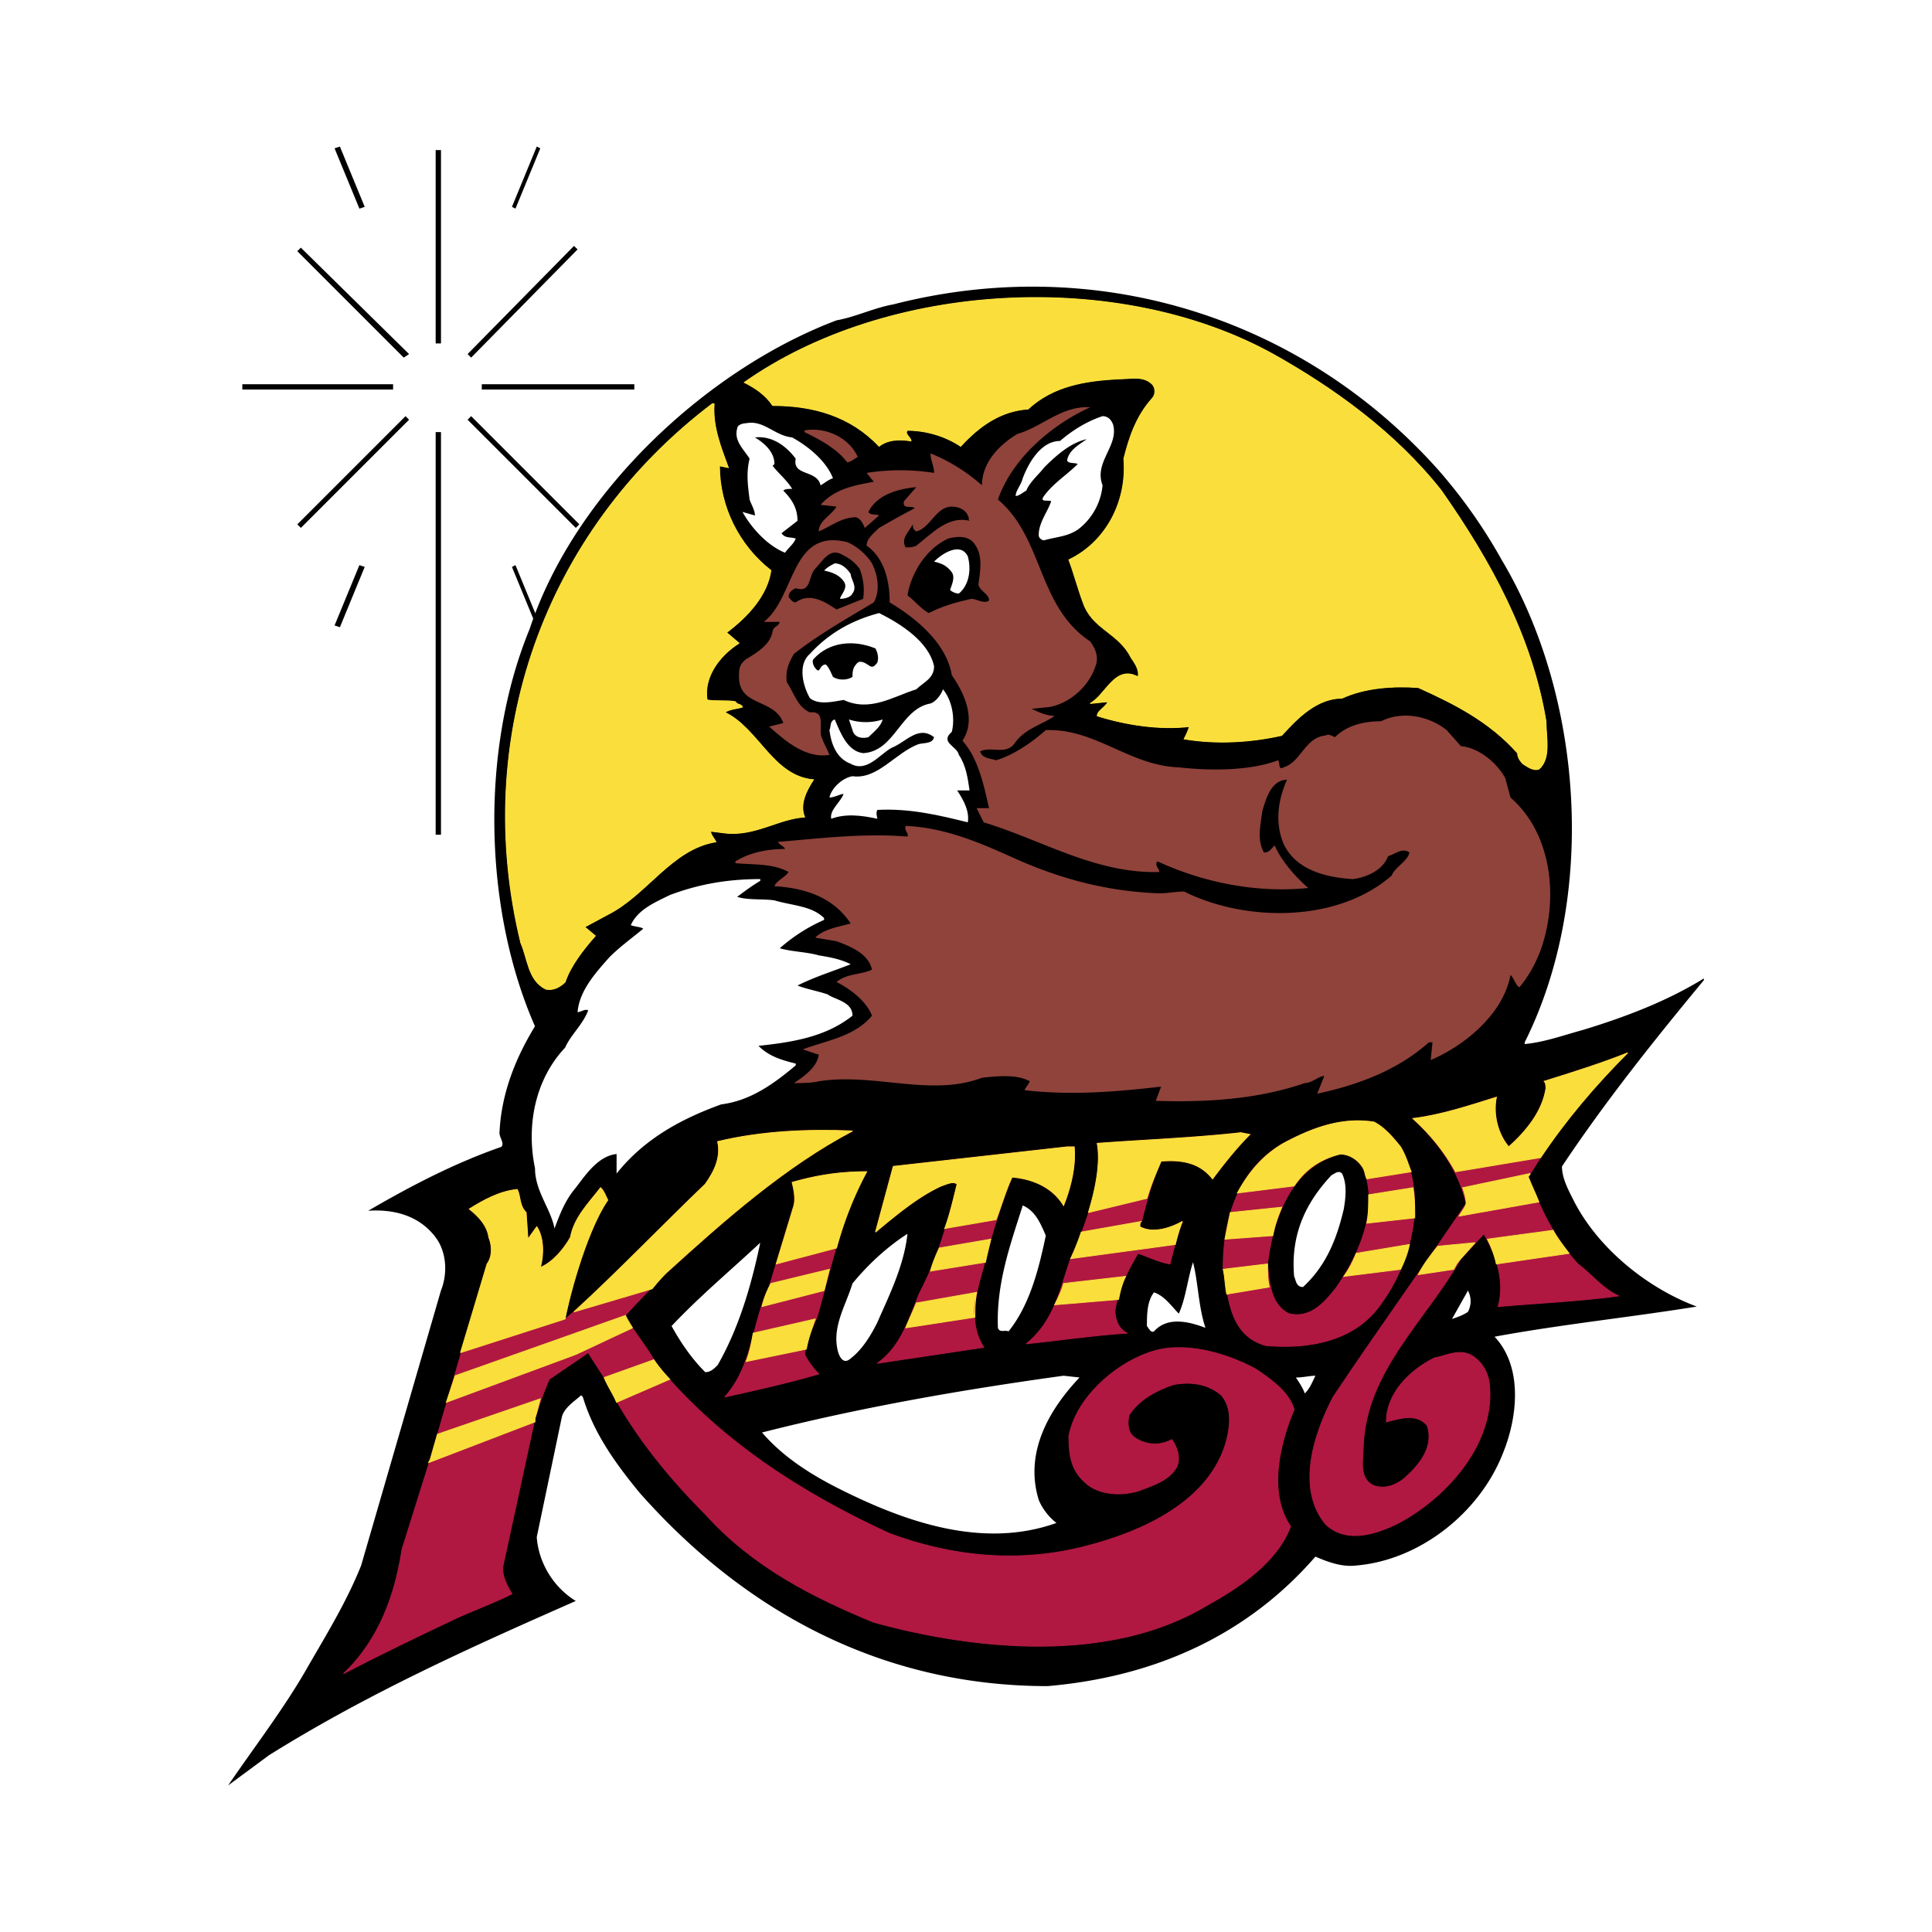 <svg xmlns="http://www.w3.org/2000/svg" width="2500" height="2500" viewBox="0 0 192.756 192.756"><path fill-rule="evenodd" clip-rule="evenodd" fill="#fff" d="M0 0h192.756v192.756H0V0z"/><path d="M149.82 55.854c8.141 13.625 9.557 33.623 2.301 48.134v.176c1.947-.176 3.893-.885 5.84-1.416 4.07-1.238 8.318-2.83 12.033-5.131v.176c-5.131 6.195-9.91 12.211-14.156 18.582 0 1.238.707 2.477 1.238 3.539 2.479 4.777 7.432 8.672 12.211 10.441-6.549 1.061-13.449 1.77-20.174 3.008 2.83 3.008 2.301 7.963.885 11.502-2.301 6.018-8.318 10.795-14.688 11.326-1.416.178-2.832-.354-4.07-.885-7.078 8.141-16.457 12.033-26.721 12.918-16.105 0-29.908-7.078-40.703-19.289-2.478-3.008-4.601-6.016-5.663-9.555l-.177-.178c-.531.531-1.77 1.238-1.946 2.301l-2.478 11.855c.177 2.479 1.592 4.955 3.893 6.371-10.441 4.602-20.705 9.203-30.615 15.396l-4.07 3.008c2.654-3.893 5.663-7.787 7.963-11.855 1.946-3.363 3.893-6.549 5.309-10.088l7.963-27.43c.708-1.77.531-3.893-.531-5.309-1.592-2.123-4.07-2.832-6.724-2.654 4.247-2.477 8.671-4.777 13.272-6.371.354-.354-.177-.885-.177-1.414.177-3.895 1.592-7.434 3.54-10.619-5.132-11.679-5.486-27.606-.531-39.639 4.424-13.449 17.52-25.837 30.614-30.792 1.947-.354 3.716-1.238 5.663-1.592 19.997-5.133 40.524 1.062 54.329 16.457a52.12 52.12 0 0 1 6.37 9.027zm-15.925 61.228c-.354-.354-.709 0-1.062.178-2.654 2.832-4.07 6.018-3.717 10.086.178.355.178 1.062.885 1.062 2.301-2.123 3.363-4.777 4.07-7.787.177-1.06.355-2.476-.176-3.539zm-31.854 3.186c-1.238 3.895-2.654 7.787-2.479 12.211.178.531.709.178 1.062.354 2.123-2.654 3.008-6.193 3.717-9.555-.53-1.241-1.062-2.479-2.3-3.01zM90.538 123.1c-1.947 1.238-3.894 3.008-5.486 4.955-.708 2.301-2.124 4.424-1.416 6.9.177.531.531 1.062 1.062.709 1.238-.885 2.123-2.301 2.831-3.717 1.24-2.832 2.655-5.662 3.009-8.847zm-14.688.884c-2.831 2.654-6.017 5.309-8.848 8.316.885 1.594 1.946 3.186 3.362 4.602.531 0 .885-.354 1.238-.707 2.125-3.716 3.364-7.965 4.248-12.211zm43.179 1.948c-.531 1.592-.707 3.539-1.416 5.131-.707-.707-1.416-1.77-2.477-2.123-.709.885-.709 2.301-.709 3.361.178.178.355.709.709.531 1.414-1.592 3.715-.885 5.131-.354-.706-2.123-.706-4.423-1.238-6.546zm27.43 2.83l-1.594 2.832c.531-.178 1.062-.354 1.594-.707.353-.709.353-1.416 0-2.125zm-17.166 8.672c.354.531.707 1.062.885 1.592.531-.529.709-1.061 1.062-1.77-.531 0-1.24.178-1.947.178zm-23.182-.178c-10.264 1.416-20.351 3.186-30.083 5.664 2.123 2.477 4.954 4.246 7.786 5.662 6.371 3.186 14.157 6.018 21.591 3.363-.709-.531-1.416-1.416-1.771-2.301-1.414-4.602.887-8.848 4.07-12.211l-1.593-.177z" fill-rule="evenodd" clip-rule="evenodd"/><path d="M143.805 48.952c4.955 7.079 9.025 14.511 10.439 23.006 0 1.592.531 3.716-.707 4.777-.531.177-1.062-.177-1.594-.531-.354-.354-.529-.708-.529-1.062-2.832-3.185-6.371-4.955-9.91-6.548-2.479-.177-5.309 0-7.609 1.062-2.479 0-4.424 1.946-6.018 3.716-3.186.708-6.547.885-9.732.354.178-.354.354-.708.531-1.239-3.01.354-6.371-.177-9.203-1.062 0-.531.885-.885 1.062-1.416l-1.77.177c1.592-.885 2.477-3.894 4.777-2.655.178-.708-.354-1.416-.707-1.947-1.238-2.478-3.893-2.831-4.777-5.485-.531-1.416-.887-2.832-1.416-4.247 3.715-1.77 5.84-5.84 5.486-10.088.529-2.123 1.238-4.246 2.83-6.017.354-.354.354-1.062 0-1.415-.885-.885-2.123-.531-3.361-.531-3.363.177-6.549.708-9.025 3.008-2.654.177-4.779 1.593-6.725 3.716-1.593-1.062-3.54-1.593-5.309-1.593-.354.354.354.708.354 1.062-1.062-.177-2.301-.177-3.186.531-2.831-3.008-6.547-4.07-10.617-4.07-.708-1.062-1.77-1.77-2.832-2.3 14.333-10.086 37.34-11.326 52.734-2.832 6.019 3.365 12.212 7.789 16.814 13.629zM71.25 40.281c-.177 2.301.708 4.424 1.416 6.371l-.885-.178c0 4.07 1.947 7.964 5.132 10.441-.354 2.478-2.3 4.601-4.424 6.193l1.239 1.062c-1.947 1.239-3.54 3.362-3.186 5.663.885.177 1.947 0 2.832.177.177.354.531.177.708.531-.531.177-1.239.177-1.77.531 3.362 1.593 4.778 6.371 8.848 6.725-.708 1.062-1.416 2.478-.885 3.716-2.654.177-4.955 1.946-7.963 1.593l-1.416-.177c0 .354.354.708.531 1.062-4.424.708-6.901 5.309-10.795 7.256l-2.3 1.238 1.062.885c-1.239 1.416-2.477 3.008-3.008 4.601-.531.531-1.239.885-1.946.709-1.77-.887-1.77-3.009-2.478-4.603-4.956-20.35 2.3-41.055 19.112-53.796h.176z" fill-rule="evenodd" clip-rule="evenodd" fill="#fff"/><path d="M143.805 48.952c4.955 7.079 9.025 14.511 10.439 23.006 0 1.592.531 3.716-.707 4.777-.531.177-1.062-.177-1.594-.531-.354-.354-.529-.708-.529-1.062-2.832-3.185-6.371-4.955-9.91-6.548-2.479-.177-5.309 0-7.609 1.062-2.479 0-4.424 1.946-6.018 3.716-3.186.708-6.547.885-9.732.354.178-.354.354-.708.531-1.239-3.01.354-6.371-.177-9.203-1.062 0-.531.885-.885 1.062-1.416l-1.77.177c1.592-.885 2.477-3.894 4.777-2.655.178-.708-.354-1.416-.707-1.947-1.238-2.478-3.893-2.831-4.777-5.485-.531-1.416-.887-2.832-1.416-4.247 3.715-1.77 5.84-5.84 5.486-10.088.529-2.123 1.238-4.246 2.83-6.017.354-.354.354-1.062 0-1.415-.885-.885-2.123-.531-3.361-.531-3.363.177-6.549.708-9.025 3.008-2.654.177-4.779 1.593-6.725 3.716-1.593-1.062-3.54-1.593-5.309-1.593-.354.354.354.708.354 1.062-1.062-.177-2.301-.177-3.186.531-2.831-3.008-6.547-4.07-10.617-4.07-.708-1.062-1.77-1.77-2.832-2.3 14.333-10.086 37.34-11.326 52.734-2.832 6.019 3.365 12.212 7.789 16.814 13.629zM71.25 40.281c-.177 2.301.708 4.424 1.416 6.371l-.885-.178c0 4.07 1.947 7.964 5.132 10.441-.354 2.478-2.3 4.601-4.424 6.193l1.239 1.062c-1.947 1.239-3.54 3.362-3.186 5.663.885.177 1.947 0 2.832.177.177.354.531.177.708.531-.531.177-1.239.177-1.77.531 3.362 1.593 4.778 6.371 8.848 6.725-.708 1.062-1.416 2.478-.885 3.716-2.654.177-4.955 1.946-7.963 1.593l-1.416-.177c0 .354.354.708.531 1.062-4.424.708-6.901 5.309-10.795 7.256l-2.3 1.238 1.062.885c-1.239 1.416-2.477 3.008-3.008 4.601-.531.531-1.239.885-1.946.709-1.77-.887-1.77-3.009-2.478-4.603-4.956-20.35 2.3-41.055 19.112-53.796h.176z" fill-rule="evenodd" clip-rule="evenodd" fill="#fadf3c" stroke="#fadf3c" stroke-width=".084" stroke-miterlimit="2.613"/><path d="M108.766 40.635c-3.893 1.77-7.787 5.131-9.203 9.202 4.602 3.893 3.895 10.618 9.203 14.157.531.708.885 1.592.531 2.477-.709 2.124-2.654 3.717-4.602 4.07l-1.77.177c.707.354 1.594.708 2.301.708-1.238.885-3.008 1.239-4.07 2.832-.885 1.062-2.301.177-3.363.708.178.708 1.062.708 1.594.885 1.77-.531 3.539-1.77 4.955-3.008 4.955-.177 8.316 3.539 13.271 3.716 3.186.354 7.078.354 9.91-.708.178.177 0 1.062.531.708 1.77-.53 2.123-3.008 4.246-3.185.178-.177.531 0 .885.177 1.24-1.238 3.01-1.592 4.602-1.592 2.123-1.062 4.779-.531 6.549.885l1.416 1.593c1.768.177 3.539 1.593 4.424 3.185l.529 1.947c4.248 3.716 4.779 10.264 3.008 15.219-.529 1.416-1.238 2.654-2.123 3.716-.354-.178-.529-.885-.885-1.238-.707 3.893-4.6 7.078-7.963 8.494l.178-1.77h-.354c-3.186 2.83-7.08 4.246-11.15 5.131l.709-1.77c-.531 0-1.238.709-1.947.709-4.602 1.592-9.732 1.945-14.865 1.77l.531-1.416c-4.602.531-9.025.885-13.625.354.176-.354.354-.531.529-.885-1.238-.709-3.186-.531-4.777-.354-5.132 1.945-10.795-.531-16.281.354-.708.178-1.77.178-2.478.178 1.062-.709 2.301-1.594 2.478-2.832l-1.593-.531c2.301-.885 5.132-1.238 6.902-3.361-.531-1.416-2.124-2.654-3.54-3.363 1.062-.885 2.478-.707 3.54-1.238-.354-1.593-2.124-2.301-3.54-2.832l-2.124-.354c.885-.885 2.301-1.062 3.54-1.416-1.77-2.654-4.601-3.54-7.609-3.716.177-.531 1.062-.885 1.416-1.416-1.592-.885-3.539-.708-5.309-.885v-.177c1.416-.885 3.185-1.238 4.955-1.238-.177-.354-.53-.354-.708-.708 4.247-.354 8.494-.885 12.918-.531.177-.354-.354-.531-.177-1.062 4.07.177 7.609 1.77 11.148 3.362 4.424 1.947 9.025 3.186 14.156 3.362.885 0 1.594-.177 2.479-.177 6.018 3.008 15.219 3.185 20.705-1.593.354-.885 1.592-1.416 1.77-2.301-.709-.531-1.416.177-2.123.354-.531 1.416-2.125 2.124-3.541 2.301-2.654-.177-5.662-.885-6.9-3.54-.885-2.123-.531-4.424.354-6.371-1.592 0-2.123 1.947-2.477 3.186-.178 1.416-.531 2.831.176 4.07.531 0 .709-.354 1.062-.708.707 1.593 2.123 3.186 3.361 4.247-5.131.531-10.439-.531-15.041-2.654-.354.354.176.708.176 1.062-6.369.177-11.678-3.186-17.518-4.955l-.709-1.417h1.24c-.531-2.3-1.062-4.955-2.656-6.724 1.416-2.123.177-4.778-1.062-6.548-.531-3.185-3.539-5.663-6.194-7.255 0-2.124-.531-4.425-2.301-5.663 0-.708.708-1.239 1.239-1.77 1.239-.708 2.478-1.416 3.54-1.947-.177-.354-1.239.177-1.062-.708l1.239-1.416c-1.77.177-3.894.708-4.779 2.478.177.354.708.177 1.062.354l-1.415 1.239c-.177-.354-.354-.885-.885-1.062-1.416 0-2.478.885-3.716 1.416 0-1.062 1.239-1.593 1.77-2.478l-1.593-.177c1.416-1.593 3.363-1.947 5.309-2.3l-.708-.885a21.425 21.425 0 0 1 6.725 0c0-.708-.354-1.238-.354-1.946 1.77.708 3.54 1.77 5.132 3.185 0-2.3 1.77-4.07 3.539-5.132 2.479-.708 4.425-2.832 7.257-2.655z" fill-rule="evenodd" clip-rule="evenodd" fill="#8f433b"/><path d="M111.066 42.405c.531 2.123-1.947 3.716-1.062 6.016a6.267 6.267 0 0 1-2.477 4.424c-1.062.708-2.123.708-3.363 1.062-.176 0-.531-.177-.531-.53 0-1.239.887-2.301 1.24-3.363-.178-.177-1.24.177-.709-.531.885-1.239 2.301-2.124 3.363-3.186-.355-.177-.885 0-1.062-.354.178-1.062 1.238-1.593 1.947-2.124-1.594.354-3.008 1.593-4.248 2.832-.531.707-1.416 1.416-1.77 2.3-.354.178-.707.531-1.061.531 0-.531.529-1.062.707-1.77.531-1.416 1.77-3.716 3.717-3.716 1.238-1.062 2.654-1.947 4.246-2.477.532.001.886.355 1.063.886zM79.036 43.643c1.592.885 3.362 2.301 4.07 4.07-.531.177-.885.531-1.239.708-.354-1.592-2.831-.885-2.478-2.655-1.062-1.415-2.477-2.3-4.07-2.123.885.531 1.947 1.416 1.947 2.654l-.177.177c.531.708 1.415 1.416 1.946 2.301-.354 0-.708 0-.885.177.885.885 1.416 1.77 1.416 3.009l-1.592 1.238c.354.531.884.354 1.415.531-.177.531-.708.885-1.062 1.416-1.77-.708-3.362-2.477-4.247-4.07l1.239.354c0-.531-.354-1.062-.531-1.592-.177-1.416-.354-2.655 0-4.071-.531-.884-1.593-1.769-1.239-3.008 0-.354.531-.531.885-.531 1.771-.354 2.832 1.238 4.602 1.415z" fill-rule="evenodd" clip-rule="evenodd" fill="#fff"/><path d="M85.583 45.589c-.354.177-.708.531-1.062.531-1.062-1.416-2.832-2.301-4.247-3.008v-.177c2.124-.353 4.425.708 5.309 2.654z" fill-rule="evenodd" clip-rule="evenodd" fill="#8f433b"/><path d="M96.555 51.429c.177.177 0 .354.177.531-2.124-.531-3.716 1.238-5.309 2.478-.354.177-.708.177-1.062.177-.531-.885.354-1.593.708-2.3 0 .177 0 .531.354.708 1.415-.354 1.946-2.478 3.539-2.478.708-.001 1.416.353 1.593.884zM97.086 54.084c1.062 1.239.707 2.832.531 4.247.176.708 1.062.885 1.062 1.593-.531.354-1.24-.177-1.771-.177-1.593.354-2.832.708-4.247 1.416-.708-.354-1.416-1.239-2.124-1.77.354-2.124 1.77-4.601 4.07-5.663.709-.177 1.771-.354 2.479.354z" fill-rule="evenodd" clip-rule="evenodd"/><path d="M86.999 56.208c.531 1.062.884 2.655.177 3.894-2.654 1.592-5.486 3.185-7.963 5.132-.531.885-.885 1.77-.708 2.831.708 1.062 1.062 2.478 2.301 3.008 1.77-.177.708 1.77 1.239 2.655.177.531.531 1.062.708 1.593-2.301.354-4.248-1.239-6.017-2.832l1.416-.354c-.885-2.478-4.424-1.593-4.424-4.601 0-.708 0-1.239.708-1.77.884-.53 2.477-1.416 2.654-2.831.177-.531.531-.354.708-.885h-1.593c3.185-2.478 2.654-9.379 8.317-7.963.884.353 1.946 1.238 2.477 2.123z" fill-rule="evenodd" clip-rule="evenodd" fill="#8f433b"/><path d="M96.555 55.5c.354 1.239.177 2.832-.885 3.716-.354 0-.708-.177-.885-.354.177-.531.531-1.239.177-1.77-.531-.708-1.062-.885-1.77-1.062.885-.884 2.655-1.946 3.363-.53z" fill-rule="evenodd" clip-rule="evenodd" fill="#fff"/><path d="M85.76 56.739c.354.884.531 1.946.354 3.008l-2.655 1.062c-1.062-.708-2.654-1.77-4.07-.708-.354 0-.531-.354-.708-.531 0-.531.354-.708.708-.885 1.593.531 1.239-1.239 1.947-1.946.708-.708 1.416-2.124 2.655-1.416.708.353 1.238.708 1.769 1.416z" fill-rule="evenodd" clip-rule="evenodd"/><path d="M84.875 57.269c0 .531.708 1.239.177 1.947-.177.354-.708.531-1.239.531 0-.354.885-1.062.354-1.77s-1.239-.885-1.946-1.062c.354-.354.708-.531 1.062-.708.708.001 1.238.532 1.592 1.062zM93.193 66.471c0 1.239-1.062 1.593-1.77 2.301-2.301.708-4.602 2.3-7.256 1.062-1.062.177-2.478.531-3.362-.177-.708-1.239-1.239-3.362 0-4.424 1.947-2.124 4.247-3.363 6.901-4.07 2.125 1.061 4.956 2.831 5.487 5.308z" fill-rule="evenodd" clip-rule="evenodd" fill="#fff"/><path d="M87.353 64.702c.177.354.354.885.177 1.416-.177.177-.354.531-.708.354-.53-.354-1.062-.708-1.416-.177-.354.354-.354.885-.354 1.239-.531.354-1.416.354-1.946 0-.177-.354-.354-.885-.708-1.239-.708 0-.531 1.062-1.062.354-.177-.177-.354-.708-.177-.885 1.593-1.77 4.07-1.947 6.194-1.062z" fill-rule="evenodd" clip-rule="evenodd"/><path d="M94.962 73.019c-1.239 1.062.531 1.416.708 2.301.708 1.062.885 2.3 1.062 3.539h-1.238c.708 1.062 1.238 2.124 1.062 3.186-2.832-.708-5.84-1.417-9.025-1.239-.177.354 0 .708 0 .885-1.593-.354-3.186-.531-4.601 0-.177-.885.885-1.593 1.239-2.478-.354 0-.885.354-1.416.354.177-.885 1.239-1.947 2.3-2.124 2.478.354 4.247-2.3 6.548-3.185.531-.177 1.416 0 1.593-.708-1.593-1.238-2.832.531-4.247 1.062-1.239.708-2.478 2.477-4.07 1.592-1.416-.531-1.947-1.946-2.124-3.362.177-.354 0-.885.531-1.062.531 1.238 1.239 3.185 2.832 3.362 3.185-.177 3.716-4.424 6.724-4.955.531-.177 1.062-.885 1.239-1.416.883 1.062 1.237 2.832.883 4.248z" fill-rule="evenodd" clip-rule="evenodd" fill="#fff"/><path d="M88.061 71.781c-.177.708-.885 1.238-1.416 1.769-.708.177-1.415 0-1.592-.708l-.354-1.062c1.061.354 2.3.354 3.362.001zM75.85 87.883c-.884.531-1.592 1.062-2.3 1.593 1.062.354 2.478.177 3.716.354 1.77.531 3.716.531 4.955 1.77v.177a17.028 17.028 0 0 0-4.424 2.832c1.238.354 2.654.354 3.893.708 1.062.177 2.124.354 3.186.885-1.77.707-3.54 1.238-5.309 2.123.885.355 1.947.531 3.008.885.708.531 2.478.709 2.478 2.125-2.654 2.123-6.017 2.654-9.379 3.008 1.062 1.062 2.301 1.416 3.716 1.77v.178c-2.3 1.945-4.601 3.539-7.432 3.893-3.894 1.416-7.61 3.361-10.441 6.9v-1.945c-1.77.176-3.008 1.945-4.07 3.361-1.062 1.238-1.593 2.654-2.124 4.07-.354-1.947-1.946-3.717-1.946-6.016-.885-4.248 0-8.85 3.008-12.033.531-1.24 1.77-2.301 2.301-3.717-.354-.178-.708.176-1.062.176.177-2.123 1.77-3.893 3.186-5.485 1.062-1.062 2.3-1.947 3.362-2.832-.177-.177-.708-.177-1.239-.354.708-1.593 2.478-2.301 3.894-3.009 2.831-1.062 5.663-1.592 9.024-1.592v.175h-.001z" fill-rule="evenodd" clip-rule="evenodd" fill="#fff"/><path d="M162.385 105.049c-3.893 3.895-7.256 7.965-9.91 12.389 1.238 3.184 2.654 6.193 4.955 8.67 1.416 1.062 2.479 2.479 4.07 3.186-3.893.531-7.963.709-12.033 1.062.709-2.479-.176-5.133-1.416-7.256l-2.299 2.477c-3.541 6.195-9.381 11.15-9.734 18.582 0 1.416-.531 3.361 1.062 4.07 1.061.354 2.123 0 3.008-.709 1.592-1.414 3.008-3.184 2.301-5.309-1.062-1.238-2.654-.707-4.07-.354 0-2.832 2.301-5.131 4.777-6.371 1.062-.176 2.301-.885 3.539-.354 1.062.531 1.77 1.594 1.947 2.832.709 5.84-4.07 11.326-9.025 13.98-2.123 1.061-5.131 2.123-7.256.176-3.008-3.539-1.238-9.025.709-12.74 4.246-6.371 8.848-12.742 13.271-19.289-.707-3.186-2.654-6.018-5.309-8.494 2.832-.355 5.486-1.24 8.318-2.125-.355 1.77.176 3.717 1.238 4.955 1.77-1.592 3.361-3.539 3.715-5.84 0-.176 0-.529-.176-.707 2.831-.884 5.663-1.769 8.318-2.831zM85.052 112.836c-6.725 3.539-12.741 8.848-18.581 14.156-.354.354-3.185 3.186-4.07 4.248 0 .531 2.478 3.539 3.009 4.777 6.371 7.787 14.865 13.096 23.359 16.988 6.194 2.301 12.919 3.01 19.644 1.24 5.486-1.416 12.387-4.426 13.98-10.619.354-1.416.529-3.186-.531-4.424-1.24-1.062-2.832-1.416-4.779-1.062-1.592.531-3.361 1.416-4.424 3.01-.176.707-.176 1.592.354 2.123 1.062.885 2.654 1.062 3.895.354.531.709.885 1.77.531 2.654-.709 1.416-2.479 1.947-3.895 2.479-1.77.531-4.07.354-5.309-.885-1.416-1.24-1.592-2.832-1.592-4.602.707-3.717 4.424-7.078 7.963-8.318 3.361-1.238 7.609 0 10.617 1.594 1.594 1.062 3.363 2.301 3.893 4.07-1.414 3.361-2.652 8.316-.354 11.68-1.416 3.717-5.309 6.193-8.494 7.963-9.555 5.662-22.828 4.424-33.092 1.592-6.017-2.477-12.033-5.484-16.811-10.793-3.894-3.895-7.609-8.494-10.087-13.627l-1.593-2.479-3.894 2.656c-.531 1.238-1.062 2.654-1.415 3.893-1.062 4.955-2.124 9.732-3.186 14.688-.177.885.354 1.947.885 2.832-1.77.885-3.717 1.592-5.663 2.477-3.716 1.77-7.432 3.539-11.148 5.486 3.539-3.363 5.132-7.787 5.84-12.387l2.831-9.025 5.663-19.467c.531-.707.531-1.77.177-2.654-.177-1.238-1.062-2.123-1.946-2.832 1.416-.885 3.008-1.77 4.778-1.945.354.707.177 1.592.885 2.301l.177 2.654.885-1.238c.708 1.061.708 2.83.354 4.07 1.239-.531 2.301-1.771 3.009-3.01.354-1.947 1.77-3.361 3.008-4.955.354.354.531.885.708 1.238-2.478 3.541-4.424 12.035-4.424 12.035 4.955-4.248 9.556-9.203 14.157-13.627.885-1.238 1.593-2.654 1.238-4.246 4.424-1.063 9.024-1.241 13.448-1.063z" fill-rule="evenodd" clip-rule="evenodd" fill="#b01842" stroke="#b01842" stroke-width=".084" stroke-linecap="square" stroke-miterlimit="2.613"/><path d="M124.691 113.189c-1.414 1.416-2.654 3.008-3.715 4.424-1.24-1.592-3.01-1.945-5.133-1.77-.885 1.947-1.416 3.893-1.945 6.018-.178 0-.178.354-.178.531 1.238.707 3.008.176 4.246-.531-.529 1.416-.885 2.83-1.238 4.246-1.062-.176-2.123-.707-3.186-1.061-1.061 1.77-1.945 3.539-2.301 5.662 0 .885.355 1.947 1.24 2.301-3.01.176-6.725.707-10.088 1.062 2.832-2.301 3.363-5.486 4.424-8.496 0 0 3.539-7.254 2.654-11.502 4.779-.354 9.557-.531 14.334-1.061l.886.177zM107.172 114.428c.178 1.947-.354 4.07-1.061 5.84-1.062-1.77-3.008-2.654-5.133-2.83-.885 1.945-2.123 6.193-2.123 6.193-.707 3.539-2.832 7.432-.707 10.795l-10.619 1.592c2.478-1.77 3.186-4.602 4.247-7.078 1.77-3.363 2.832-7.078 3.717-10.795-.354-.354-1.062 0-1.593.178-2.3 1.061-4.424 2.83-6.547 4.6l1.77-6.547 17.342-1.947h.707v-.001zM139.734 114.428c2.654 4.779 1.238 11.148-1.77 15.396-2.654 4.07-7.434 4.777-11.68 4.424-3.717-1.062-3.717-4.955-4.248-7.785 0-4.957 1.594-9.91 6.018-12.389 2.654-1.416 5.662-2.654 9.025-2.123 1.062.531 1.946 1.592 2.655 2.477zm-6.017.709c-4.955 1.238-6.725 6.547-7.254 10.971.176 1.947.354 4.07 2.123 4.955 2.123.531 3.539-1.061 4.777-2.654 2.301-3.361 4.248-7.787 2.654-11.855-.531-.886-1.415-1.417-2.3-1.417zM86.468 116.906c-2.477 4.246-3.539 9.557-4.955 14.51-.531 1.24-1.062 2.301-1.239 3.717a7.84 7.84 0 0 0 1.416 1.947c-3.008.885-6.193 1.592-9.379 2.301 2.832-3.186 2.655-7.256 4.424-10.973l2.477-8.141c.177-.707 0-1.592-.177-2.301 2.478-.706 4.778-1.06 7.433-1.06z" fill-rule="evenodd" clip-rule="evenodd" fill="#b01842" stroke="#b01842" stroke-width=".084" stroke-linecap="square" stroke-miterlimit="2.613"/><path fill-rule="evenodd" clip-rule="evenodd" d="M43.466 34.264V14.975h.531v19.289h-.531zM24.177 38.865v-.531h15.042v.531H24.177zM43.466 83.283V43.112h.531v40.171h-.531zM36.388 56.562l-2.477 6.017-.532-.178 2.478-6.017.531.178zM36.388 20.638l-2.477-6.016-.532.176 2.478 6.017.531-.177zM51.076 56.562l2.477 6.017.354-.178-2.478-6.017-.353.178zM51.076 20.638l2.477-6.016.354.176-2.478 6.017-.353-.177zM48.067 38.865v-.531h15.219v.531H48.067zM40.458 41.52L29.663 52.314l.354.354 10.795-10.794-.354-.354zM57.623 24.885L47.005 35.68l-.354-.354 10.618-10.794.354.353zM46.651 41.874l10.795 10.794.354-.354L47.005 41.52l-.354.354zM40.812 35.326L30.017 24.708l-.354.354L40.281 35.68l.531-.354z"/><path d="M145.221 116.906c-1.062-1.947-2.479-3.717-4.248-5.309 2.832-.355 5.486-1.24 8.318-2.125-.355 1.77.176 3.717 1.238 4.955 1.77-1.592 3.361-3.539 3.715-5.84 0-.176 0-.529-.176-.707 2.83-.885 5.662-1.77 8.316-2.832-3.186 3.186-6.193 6.725-8.672 10.441l-8.491 1.417zM149.291 126.107c-.178-.885-.531-1.77-.887-2.477l6.549-.885c.354.707 1.061 1.592 1.592 2.301l-7.254 1.061zM141.504 127.17c.531-1.062 1.238-1.947 1.947-2.832l3.715-.354-1.414 1.592c-.355.355-.531.709-.709 1.062l-3.539.532zM145.574 121.33c.178-.354.531-.709.707-1.238 0-.531-.176-1.062-.354-1.594l6.725-1.416c0 .178-.178.178-.178.355.355.885.709 1.592 1.062 2.477l-7.962 1.416z" fill-rule="evenodd" clip-rule="evenodd" fill="#fadf3c" stroke="#fadf3c" stroke-width=".084" stroke-miterlimit="2.613"/><path d="M42.758 145.928l.177-.354.708-2.479 10.264-3.539c-.177.709-.354 1.416-.53 1.947v.354l-10.619 4.071z" fill-rule="evenodd" clip-rule="evenodd" fill="#fadf3c"/><path d="M42.758 145.928l.177-.354.708-2.479 10.264-3.539c-.177.709-.354 1.416-.53 1.947v.354l-10.619 4.071z" fill="none" stroke="#fadf3c" stroke-width=".084" stroke-miterlimit="2.613"/><path d="M45.943 134.955l2.655-8.848c.531-.707.531-1.77.177-2.654-.177-1.238-1.062-2.123-1.946-2.832 1.416-.885 3.008-1.77 4.778-1.945.354.707.177 1.592.885 2.301l.177 2.654.885-1.238c.708 1.061.708 2.83.354 4.07 1.239-.531 2.301-1.771 3.009-3.01.354-1.947 1.77-3.361 3.008-4.955.354.354.531.885.708 1.238-2.3 3.363-4.07 10.619-4.247 11.857l-10.443 3.362zM57.269 130.887c4.424-4.07 8.848-8.672 13.096-12.742.885-1.238 1.593-2.654 1.238-4.246 4.425-1.062 9.025-1.24 13.449-1.062-6.725 3.539-12.741 8.848-18.581 14.156-.177.178-.708.709-1.416 1.594l-7.786 2.3z" fill-rule="evenodd" clip-rule="evenodd" fill="#fadf3c" stroke="#fadf3c" stroke-width=".084" stroke-miterlimit="2.613"/><path d="M57.446 135.133l5.663-2.654c-.354-.531-.708-1.062-.708-1.238l-16.988 6.016-.885 2.654 12.918-4.778z" fill-rule="evenodd" clip-rule="evenodd" fill="#fadf3c"/><path d="M57.446 135.133l5.663-2.654a13.79 13.79 0 0 1-.708-1.238l-16.988 6.016-.885 2.654 12.918-4.778z" fill="none" stroke="#fadf3c" stroke-width=".084" stroke-miterlimit="2.613"/><path d="M66.826 137.611a15.407 15.407 0 0 1-1.593-1.947l-4.955 1.77c.354.885.885 1.592 1.238 2.477l5.31-2.3zM105.227 130.178c.354-.707.707-1.416.885-2.123l6.193-.709c-.354.709-.531 1.416-.707 2.301l-6.371.531zM108.588 120.977c.709-2.301 1.24-4.955.885-6.902 4.779-.354 9.557-.531 14.334-1.061l.885.176c-1.414 1.416-2.654 3.008-3.715 4.424-1.24-1.592-3.01-1.945-5.133-1.77-.531 1.238-1.061 2.479-1.416 3.717l-5.84 1.416zM117.26 124.162c.178-.709.354-1.416.707-2.301-1.238.707-3.008 1.238-4.246.531 0-.178 0-.531.178-.531l-6.018 1.061c-.531 1.594-1.062 2.654-1.062 2.654l10.441-1.414zM94.254 122.568c.531-1.416.885-3.008 1.239-4.424-.354-.354-1.062 0-1.593.178-2.3 1.061-4.424 2.83-6.547 4.6l1.77-6.547 17.342-1.947h.707c.178 1.947-.354 4.07-1.061 5.84-1.062-1.77-3.008-2.654-5.133-2.83-.529 1.061-1.061 2.83-1.592 4.246l-5.132.884z" fill-rule="evenodd" clip-rule="evenodd" fill="#fadf3c" stroke="#fadf3c" stroke-width=".084" stroke-miterlimit="2.613"/><path d="M90.361 132.479c.354-.885.708-1.592 1.062-2.477l6.016-1.062c-.176.885-.354 1.77-.176 2.477l-6.902 1.062z" fill-rule="evenodd" clip-rule="evenodd" fill="#fadf3c"/><path d="M90.361 132.479c.354-.885.708-1.592 1.062-2.477l6.016-1.062c-.176.885-.176 1.77-.176 2.477l-6.902 1.062z" fill="none" stroke="#fadf3c" stroke-width=".084" stroke-miterlimit="2.613"/><path d="M92.838 126.816c.177-.709.531-1.594.885-2.301l5.132-.885c-.176.707-.354 1.416-.531 2.301l-5.486.885zM134.07 127.346c.531-.707.885-1.414 1.24-2.299l5.309-.885c-.178.885-.531 1.77-.885 2.477l-5.664.707zm2.301-5.309c.178-.885.178-1.77.178-2.83l4.424-.709c.178 1.062.178 1.947.178 3.008l-4.78.531zm0-4.424c-.176-.354-.176-.707-.354-1.061-.531-.885-1.416-1.416-2.301-1.416-2.123.531-3.539 1.592-4.602 3.186l-5.662.707c1.062-1.947 2.479-3.717 4.602-4.955 2.654-1.416 5.662-2.654 9.025-2.123 1.061.531 1.945 1.592 2.654 2.477.531.885.707 1.594 1.061 2.479l-4.423.706zm-8.494 2.832c-.354.885-.707 1.77-.885 2.832l-4.777.354.531-2.654 5.131-.532zm-1.238 7.963c-.176-.707-.176-1.592-.176-2.301l-4.426.531c.178.707.178 1.592.355 2.477l4.247-.707zM77.443 126.107l1.77-5.84c.177-.707 0-1.592-.177-2.301 2.478-.707 4.778-1.061 7.432-1.061a35.95 35.95 0 0 0-3.008 7.609l-6.017 1.593zM74.435 135.842c.354-.887.531-1.77.708-2.832l6.193-1.416c-.354 1.062-.708 1.947-.885 3.008l-6.016 1.24zM76.028 130.355c.177-.709.354-1.24.708-1.947l.177-.354 5.84-1.416-.531 2.123-6.194 1.594z" fill-rule="evenodd" clip-rule="evenodd" fill="#fadf3c" stroke="#fadf3c" stroke-width=".084" stroke-miterlimit="2.613"/></svg>